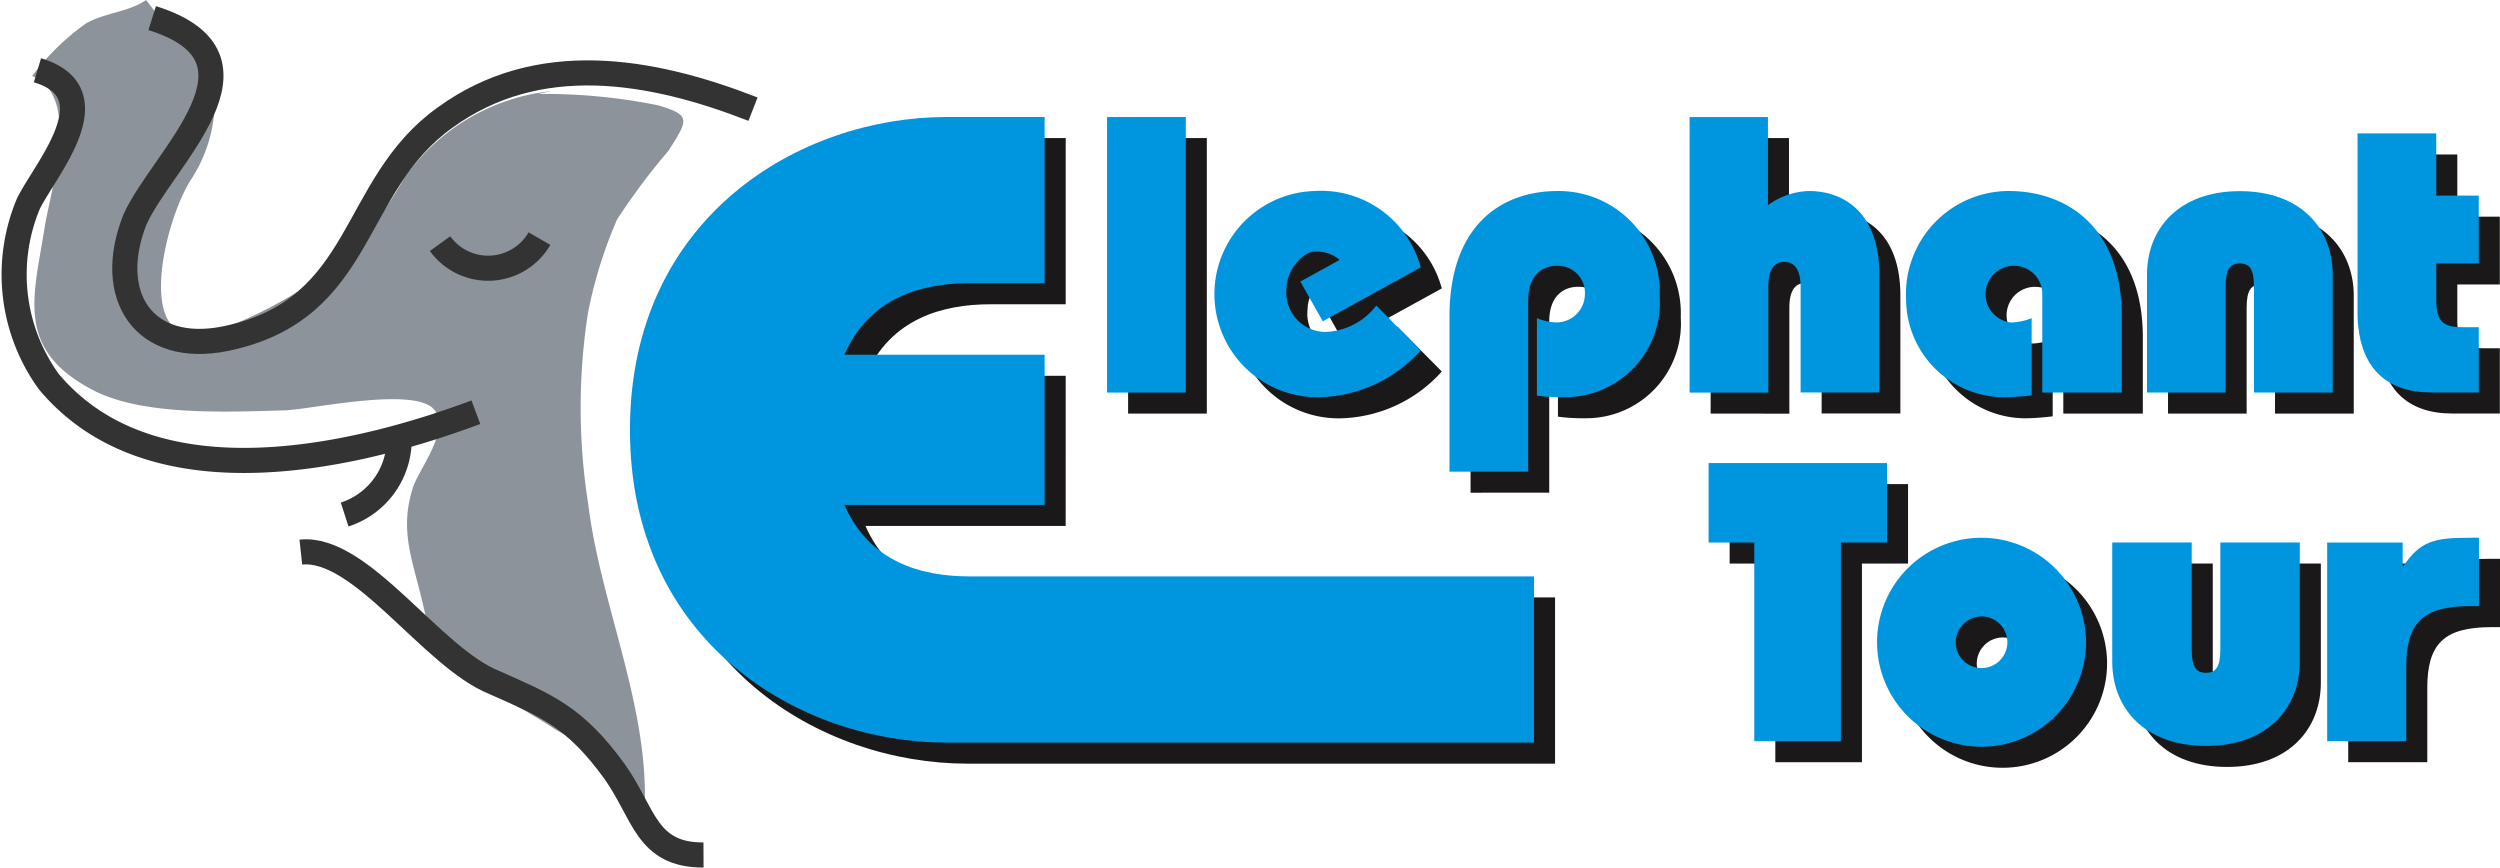 <svg xmlns="http://www.w3.org/2000/svg" width="99.607" height="34.569" viewBox="0 0 99.607 34.569"><g transform="translate(0.568)"><path d="M164.223,240c-.68.477-1.692.517-2.411.944a9.738,9.738,0,0,0-2.128,2.083c1.96.8.749,4.439.493,6.058-.436,2.752-1.181,4.841,1.943,6.465,1.994,1.037,5.415.858,7.623.8,1-.024,5.257-.99,5.982,0,.611.832-.639,2.344-.872,3.078-.506,1.594-.088,2.694.3,4.234.434,1.739.447,2.612,1.943,3.456a35.178,35.178,0,0,1,3.252,1.825c.653.464,1.658.739,2.161,1.136.775.611.918,1.465,1.575,2.162.193-4.079-1.77-8.2-2.25-12.19a24.553,24.553,0,0,1,0-7.611,17.922,17.922,0,0,1,1.153-3.693,26.2,26.2,0,0,1,2.048-2.74c.8-1.251.9-1.413-.388-1.806a22.8,22.8,0,0,0-4.785-.458c.158-.047.32-.072.481-.112a8.2,8.2,0,0,0-5.815,3.435,24.565,24.565,0,0,1-1.918,2.83,17.823,17.823,0,0,1-5.468,3.252c-3.621,1.348-2.2-4.361-1.125-6,1.4-2.128,1.44-5.45-1.367-6.593" transform="translate(-158.97 -240)" fill="#8c939b"/><g transform="translate(0 0.721)"><path d="M202.316,247.068c-4.113-1.606-8.57-2.344-12.257.327-3.833,2.726-3.164,7.651-8.752,8.815-3.265.665-4.821-1.711-3.614-4.75,1.1-2.442,5.8-6.418.685-8.019" transform="translate(-172.882 -243.44)" fill="none" stroke="#333" stroke-width="1"/><path d="M157.2,253.358c3.016.907.305,3.952-.358,5.31a7.282,7.282,0,0,0,.809,7.092c4.236,5.072,12.613,2.867,17.017,1.222" transform="translate(-156.276 -251.279)" fill="none" stroke="#333" stroke-width="1"/><path d="M221.236,323.775a3.138,3.138,0,0,1-2.172,2.936" transform="translate(-205.9 -306.932)" fill="none" stroke="#333" stroke-width="1"/><path d="M210.736,344.9c2.4-.26,5.226,4.209,7.708,5.194,2.076.924,3.2,1.355,4.779,3.527,1.2,1.675,1.254,3.356,3.557,3.346" transform="translate(-199.318 -323.623)" fill="none" stroke="#333" stroke-width="1"/><path d="M241.155,285.345a2.363,2.363,0,0,1-3.961.2" transform="translate(-220.229 -276.559)" fill="none" stroke="#333" stroke-width="1"/></g><g transform="translate(25.37 5.501)"><path d="M293.807,281.693h-7.976c1,2.279,3.062,2.848,4.985,2.848h22.489v6.623H289.891c-5.84,0-12.606-3.988-12.606-12.463s6.766-12.463,12.606-12.463h3.917v6.623h-2.991c-1.923,0-3.988.57-4.985,2.849h7.976Z" transform="translate(-277.285 -266.239)" fill="#1a1818"/><path d="M367.955,266.239h3.136v10.978h-3.136Z" transform="translate(-348.946 -266.239)" fill="#1a1818"/><path d="M392.748,285.493l-.894-1.584,1.568-.862a1.394,1.394,0,0,0-.988-.329c-.5,0-1.129.769-1.129,1.443a1.568,1.568,0,0,0,1.568,1.757,2.667,2.667,0,0,0,2.007-1.051l1.772,1.788a5.587,5.587,0,0,1-4.078,1.866,4.11,4.11,0,0,1-.157-8.218,4.114,4.114,0,0,1,4.234,3.042Z" transform="translate(-365.144 -277.354)" fill="#1a1818"/><path d="M433.031,291.484v-6.195c0-3.529,1.976-4.987,4.313-4.987a4.029,4.029,0,0,1,4.062,4.2,3.773,3.773,0,0,1-3.827,4.015,7.351,7.351,0,0,1-1.066-.063v-3.09a2.186,2.186,0,0,0,.768.173,1.136,1.136,0,0,0,1.145-1.129,1.08,1.08,0,0,0-1.1-1.129c-.659,0-1.16.439-1.16,1.38v6.822Z" transform="translate(-400.378 -277.354)" fill="#1a1818"/><path d="M478.659,277.217V266.239h3.121v3.513a2.884,2.884,0,0,1,1.631-.565c1.38,0,2.807.847,2.807,3.325v4.7h-3.137V273c0-.643-.22-.988-.643-.988-.439,0-.643.345-.643.988v4.219Z" transform="translate(-436.44 -266.239)" fill="#1a1818"/><path d="M525.225,288.332v-3.921a1.121,1.121,0,0,0-1.161-1.129,1.132,1.132,0,0,0-.078,2.258,2.37,2.37,0,0,0,.816-.173v3.074a10.02,10.02,0,0,1-1.082.078,3.923,3.923,0,0,1-3.921-3.874,4.108,4.108,0,0,1,4.077-4.344c2.337,0,4.517,1.443,4.517,4.987v3.043Z" transform="translate(-468.955 -277.354)" fill="#1a1818"/><path d="M565.578,288.332v-4.7c0-1.819,1.254-3.325,3.7-3.325s3.7,1.506,3.7,3.325v4.7h-3.137v-4.219c0-.69-.172-.925-.565-.925s-.565.235-.565.925v4.219Z" transform="translate(-505.136 -277.354)" fill="#1a1818"/><path d="M610.426,274.556h-1.694v1.427c0,.878.251,1.113,1.035,1.113h.659v2.6h-1.913c-1.725,0-2.917-.957-2.917-3.2v-7.12h3.136v2.478h1.694Z" transform="translate(-536.764 -268.722)" fill="#1a1818"/><g transform="translate(42.976 13.787)"><path d="M482.268,332h7.108v3.166h-1.837v7.915h-3.451v-7.915h-1.82Z" transform="translate(-482.268 -332)" fill="#1a1818"/><path d="M522.607,350.342a4.163,4.163,0,1,1-4.163-4.147A4.175,4.175,0,0,1,522.607,350.342Zm-5.192,0a1.029,1.029,0,1,0,1.029-1.013A1.045,1.045,0,0,0,517.415,350.342Z" transform="translate(-507.569 -343.219)" fill="#1a1818"/><path d="M566.45,347.1v4.749c0,1.836-1.266,3.356-3.736,3.356s-3.736-1.52-3.736-3.356V347.1h3.166v4.258c0,.7.174.934.57.934s.57-.238.57-.934V347.1Z" transform="translate(-542.895 -343.936)" fill="#1a1818"/><path d="M599.824,346.385h3.008v.934h.032c.681-1,1.235-1.124,2.627-1.124h.38v2.723h-.348c-1.9,0-2.549.681-2.549,2.422v2.96h-3.15Z" transform="translate(-575.178 -343.219)" fill="#1a1818"/></g></g><path d="M289.807,277.693h-7.976c1,2.279,3.062,2.848,4.985,2.848h22.489v6.623H285.89c-5.84,0-12.605-3.988-12.605-12.463s6.766-12.463,12.605-12.463h3.917v6.623h-2.991c-1.923,0-3.988.57-4.985,2.849h7.976Z" transform="translate(-248.754 -257.576)" fill="#0096df"/><path d="M363.955,262.239h3.136v10.978h-3.136Z" transform="translate(-320.414 -257.576)" fill="#0096df"/><path d="M388.748,281.493l-.894-1.584,1.568-.863a1.394,1.394,0,0,0-.988-.329c-.5,0-1.129.769-1.129,1.443a1.568,1.568,0,0,0,1.568,1.756,2.667,2.667,0,0,0,2.007-1.051l1.772,1.788a5.587,5.587,0,0,1-4.078,1.866,4.11,4.11,0,0,1-.157-8.218,4.114,4.114,0,0,1,4.234,3.043Z" transform="translate(-336.613 -268.691)" fill="#0096df"/><path d="M429.031,287.484v-6.195c0-3.529,1.976-4.987,4.313-4.987a4.029,4.029,0,0,1,4.062,4.2,3.773,3.773,0,0,1-3.827,4.015,7.342,7.342,0,0,1-1.066-.063v-3.089a2.186,2.186,0,0,0,.768.173,1.136,1.136,0,0,0,1.145-1.129,1.08,1.08,0,0,0-1.1-1.129c-.659,0-1.16.439-1.16,1.38v6.822Z" transform="translate(-371.847 -268.691)" fill="#0096df"/><path d="M474.659,273.217V262.239h3.121v3.513a2.884,2.884,0,0,1,1.631-.565c1.38,0,2.807.847,2.807,3.325v4.7h-3.137V269c0-.643-.22-.988-.643-.988-.439,0-.643.345-.643.988v4.219Z" transform="translate(-407.908 -257.576)" fill="#0096df"/><path d="M521.225,284.332v-3.921a1.121,1.121,0,0,0-1.161-1.129,1.132,1.132,0,0,0-.078,2.258,2.371,2.371,0,0,0,.816-.173v3.074a10.036,10.036,0,0,1-1.082.078,3.923,3.923,0,0,1-3.921-3.874,4.108,4.108,0,0,1,4.077-4.344c2.337,0,4.517,1.443,4.517,4.987v3.043Z" transform="translate(-440.423 -268.691)" fill="#0096df"/><path d="M561.578,284.332v-4.7c0-1.819,1.254-3.325,3.7-3.325s3.7,1.506,3.7,3.325v4.7h-3.137v-4.219c0-.69-.172-.925-.565-.925s-.565.235-.565.925v4.219Z" transform="translate(-476.604 -268.691)" fill="#0096df"/><path d="M606.426,270.556h-1.694v1.427c0,.878.251,1.113,1.035,1.113h.659v2.6h-1.914c-1.725,0-2.917-.957-2.917-3.2v-7.12h3.136v2.478h1.694Z" transform="translate(-508.232 -260.06)" fill="#0096df"/><g transform="translate(67.507 18.45)"><path d="M478.268,328h7.108v3.166h-1.837v7.915h-3.451v-7.915h-1.82Z" transform="translate(-478.268 -328)" fill="#0096df"/><path d="M518.607,346.342a4.163,4.163,0,1,1-4.163-4.147A4.175,4.175,0,0,1,518.607,346.342Zm-5.192,0a1.029,1.029,0,1,0,1.029-1.013A1.045,1.045,0,0,0,513.415,346.342Z" transform="translate(-503.569 -339.219)" fill="#0096df"/><path d="M562.45,343.1v4.749c0,1.836-1.266,3.356-3.736,3.356s-3.736-1.52-3.736-3.356V343.1h3.166v4.258c0,.7.174.934.57.934s.57-.238.57-.934V343.1Z" transform="translate(-538.895 -339.936)" fill="#0096df"/><path d="M595.824,342.385h3.008v.934h.032c.681-1,1.235-1.124,2.627-1.124h.38v2.723h-.348c-1.9,0-2.549.68-2.549,2.422v2.96h-3.15Z" transform="translate(-571.178 -339.219)" fill="#0096df"/></g></g></svg>
